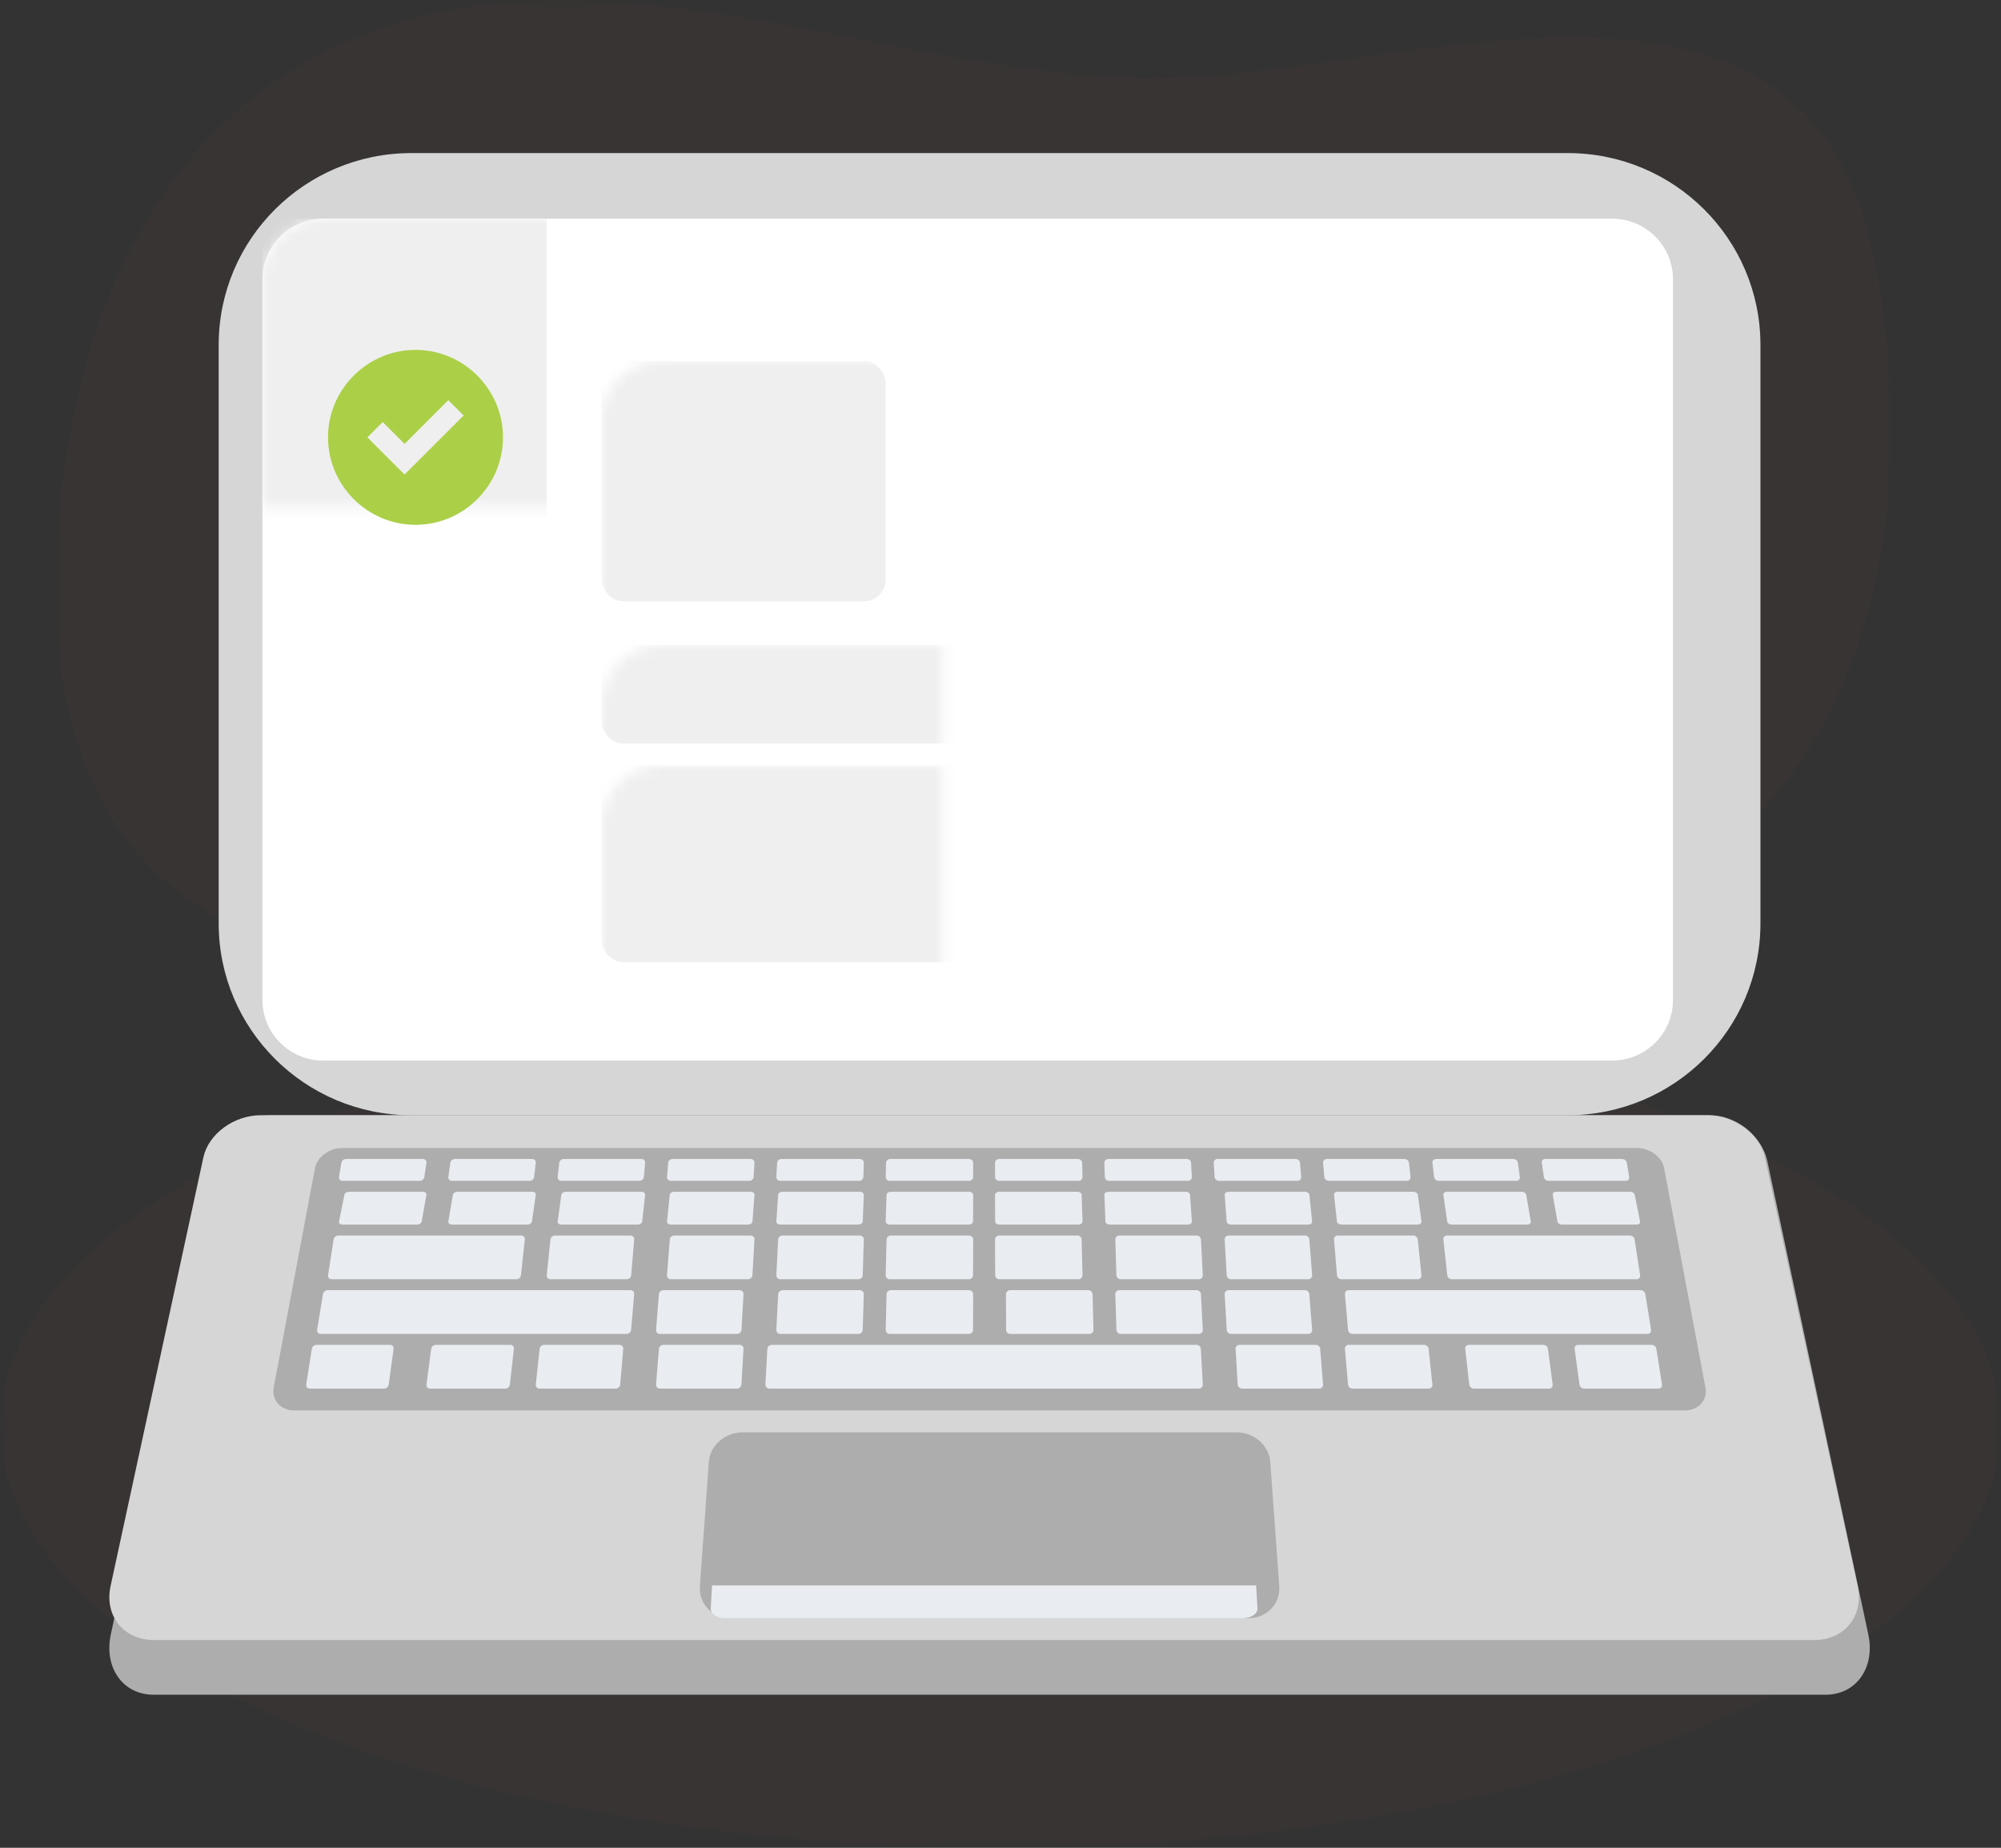 <?xml version="1.0" encoding="UTF-8"?>
<svg width="183px" height="169px" viewBox="0 0 183 169" version="1.1" xmlns="http://www.w3.org/2000/svg" xmlns:xlink="http://www.w3.org/1999/xlink">
    <rect x="0" y="0" width="183" height="169" fill="#333333" stroke="none"/>
    <title>4B218EDA-19AE-4000-9380-97ADFD58722E</title>
    <defs>
        <polygon id="path-1" points="5.06646829e-15 0 168 0 168 92 5.06646829e-15 92"></polygon>
        <polygon id="path-3" points="0 0 183 0 183 77 0 77"></polygon>
        <path d="M123.435,77 L5.564,77 C2.491,77 0,74.52 0,71.464 L0,5.536 C0,2.48 2.491,0 5.565,0 L123.435,0 C126.509,0 129,2.48 129,5.536 L129,71.464 C129,74.52 126.509,77 123.435,77" id="path-5"></path>
    </defs>
    <g id="🛠-Préambule" stroke="none" stroke-width="1" fill="none" fill-rule="evenodd">
        <g id="🛠-Préambule-/-Desk-/-Homepage-V2" transform="translate(-259, -2378)">
            <g id="En-savoir-plus" transform="translate(135, 1599)">
                <g id="Group-123" transform="translate(124, 779)">
                    <g id="Group-3" transform="translate(5, 0)">
                        <mask id="mask-2" fill="white">
                            <use xlink:href="#path-1"></use>
                        </mask>
                        <g id="Clip-2"></g>
                        <path d="M15.594,84.294 C-2.67,75.086 -1.689,50.892 2.616,34.095 C5.347,23.439 11.298,13.263 20.588,7.128 C45.003,-8.992 74.745,7.292 101.073,7.119 C122.778,6.976 159.909,-8.05 166.345,23.291 C169.842,40.318 168.346,60.052 156.515,73.807 C142.097,90.569 117.85,90.269 97.314,90.614 C95.681,90.641 94.048,90.666 92.417,90.701 C68.005,91.22 38.219,95.7 15.594,84.294" id="Fill-1" fill="#FF5950" opacity="0.136" mask="url(#mask-2)"></path>
                    </g>
                    <g id="Group-6" transform="translate(0, 92)">
                        <mask id="mask-4" fill="white">
                            <use xlink:href="#path-3"></use>
                        </mask>
                        <g id="Clip-5"></g>
                        <path d="M183.001,38.501 C183.001,59.763 142.034,77 91.5,77 C40.965,77 0,59.763 0,38.501 C0,17.237 40.965,0 91.5,0 C142.034,0 183.001,17.237 183.001,38.501" id="Fill-4" fill="#FF5950" opacity="0.136" mask="url(#mask-4)"></path>
                    </g>
                    <path d="M166.958,155 L14.041,155 C11.234,155 9.489,152.515 10.134,149.492 L19.368,106.201 C19.866,103.868 22.224,102 24.642,102 L156.358,102 C158.776,102 161.133,103.868 161.632,106.201 L170.866,149.492 C171.511,152.515 169.765,155 166.958,155" id="Fill-7" fill="#ADADAD"></path>
                    <path d="M165.91,150 L14.09,150 C11.302,150 9.525,147.773 10.112,145.064 L18.602,105.845 C19.064,103.71 21.404,102 23.831,102 L156.167,102 C158.596,102 160.937,103.71 161.398,105.845 L169.888,145.064 C170.475,147.773 168.698,150 165.91,150" id="Fill-9" fill="#D6D6D6"></path>
                    <path d="M154.08,129 L26.92,129 C25.661,129 24.816,128.054 25.034,126.894 L28.806,106.849 C28.999,105.825 30.106,105 31.28,105 L149.72,105 C150.896,105 152.001,105.825 152.194,106.849 L155.966,126.894 C156.184,128.054 155.341,129 154.08,129" id="Fill-11" fill="#ADADAD"></path>
                    <path d="M38.384,108 L31.32,108 C31.114,108 30.972,107.844 31.005,107.65 L31.22,106.347 C31.252,106.155 31.443,106 31.648,106 L38.676,106 C38.88,106 39.025,106.155 38.997,106.347 L38.808,107.65 C38.78,107.844 38.59,108 38.384,108" id="Fill-13" fill="#E9ECF1"></path>
                    <path d="M48.43,108 L41.33,108 C41.123,108 40.976,107.844 41.003,107.65 L41.184,106.347 C41.21,106.155 41.398,106 41.604,106 L48.666,106 C48.872,106 49.02,106.155 48.998,106.347 L48.845,107.65 C48.823,107.844 48.637,108 48.43,108" id="Fill-15" fill="#E9ECF1"></path>
                    <path d="M58.476,108 L51.34,108 C51.133,108 50.98,107.844 51.002,107.65 L51.146,106.347 C51.167,106.155 51.352,106 51.56,106 L58.655,106 C58.862,106 59.015,106.155 58.999,106.347 L58.883,107.65 C58.866,107.844 58.684,108 58.476,108" id="Fill-17" fill="#E9ECF1"></path>
                    <path d="M68.521,108 L61.351,108 C61.142,108 60.985,107.844 61.001,107.65 L61.109,106.347 C61.124,106.155 61.304,106 61.514,106 L68.645,106 C68.853,106 69.011,106.155 68.999,106.347 L68.922,107.65 C68.91,107.844 68.73,108 68.521,108" id="Fill-19" fill="#E9ECF1"></path>
                    <path d="M78.566,108 L71.362,108 C71.152,108 70.99,107.844 71,107.65 L71.071,106.347 C71.082,106.155 71.259,106 71.467,106 L78.632,106 C78.842,106 79.006,106.155 79,106.347 L78.958,107.65 C78.952,107.844 78.776,108 78.566,108" id="Fill-21" fill="#E9ECF1"></path>
                    <path d="M88.612,108 L81.373,108 C81.163,108 80.996,107.844 81,107.65 L81.033,106.347 C81.038,106.155 81.211,106 81.422,106 L88.621,106 C88.831,106 89,106.155 89,106.347 L88.995,107.65 C88.994,107.844 88.824,108 88.612,108" id="Fill-23" fill="#E9ECF1"></path>
                    <path d="M98.626,108 L91.389,108 C91.178,108 91.006,107.844 91.005,107.65 L91,106.347 C91,106.155 91.169,106 91.379,106 L98.578,106 C98.787,106 98.961,106.155 98.967,106.347 L99,107.65 C99.003,107.844 98.837,108 98.626,108" id="Fill-25" fill="#E9ECF1"></path>
                    <path d="M108.638,108 L101.434,108 C101.224,108 101.048,107.844 101.042,107.65 L101,106.347 C100.994,106.155 101.158,106 101.366,106 L108.533,106 C108.741,106 108.918,106.155 108.929,106.347 L109,107.65 C109.01,107.844 108.848,108 108.638,108" id="Fill-27" fill="#E9ECF1"></path>
                    <path d="M118.649,108 L111.479,108 C111.271,108 111.09,107.844 111.08,107.65 L111.001,106.347 C110.989,106.155 111.149,106 111.356,106 L118.486,106 C118.694,106 118.875,106.155 118.891,106.347 L118.999,107.65 C119.015,107.844 118.858,108 118.649,108" id="Fill-29" fill="#E9ECF1"></path>
                    <path d="M128.66,108 L121.526,108 C121.318,108 121.135,107.844 121.117,107.65 L121.001,106.347 C120.985,106.155 121.138,106 121.346,106 L128.442,106 C128.648,106 128.833,106.155 128.854,106.347 L128.998,107.65 C129.02,107.844 128.868,108 128.66,108" id="Fill-31" fill="#E9ECF1"></path>
                    <path d="M138.67,108 L131.57,108 C131.363,108 131.177,107.844 131.153,107.65 L131.002,106.347 C130.98,106.155 131.128,106 131.335,106 L138.395,106 C138.602,106 138.79,106.155 138.816,106.347 L138.997,107.65 C139.024,107.844 138.877,108 138.67,108" id="Fill-33" fill="#E9ECF1"></path>
                    <path d="M148.681,108 L141.614,108 C141.41,108 141.22,107.844 141.192,107.65 L141.003,106.347 C140.976,106.155 141.118,106 141.323,106 L148.351,106 C148.556,106 148.747,106.155 148.779,106.347 L148.996,107.65 C149.027,107.844 148.887,108 148.681,108" id="Fill-35" fill="#E9ECF1"></path>
                    <path d="M38.155,112 L31.308,112 C31.11,112 30.973,111.874 31.004,111.718 L31.498,109.277 C31.529,109.124 31.715,109 31.912,109 L38.687,109 C38.886,109 39.023,109.124 38.997,109.277 L38.566,111.718 C38.539,111.874 38.355,112 38.155,112" id="Fill-37" fill="#E9ECF1"></path>
                    <path d="M48.242,112 L41.32,112 C41.118,112 40.977,111.874 41.003,111.718 L41.417,109.277 C41.444,109.124 41.626,109 41.827,109 L48.676,109 C48.875,109 49.02,109.124 48.998,109.277 L48.648,111.718 C48.626,111.874 48.444,112 48.242,112" id="Fill-39" fill="#E9ECF1"></path>
                    <path d="M58.33,112 L51.333,112 C51.129,112 50.981,111.874 51.002,111.718 L51.336,109.277 C51.356,109.124 51.535,109 51.738,109 L58.662,109 C58.865,109 59.016,109.124 58.999,109.277 L58.73,111.718 C58.713,111.874 58.534,112 58.33,112" id="Fill-41" fill="#E9ECF1"></path>
                    <path d="M68.421,112 L61.346,112 C61.141,112 60.985,111.874 61.001,111.718 L61.251,109.277 C61.267,109.124 61.446,109 61.649,109 L68.652,109 C68.855,109 69.011,109.124 68.999,109.277 L68.815,111.718 C68.805,111.874 68.627,112 68.421,112" id="Fill-43" fill="#E9ECF1"></path>
                    <path d="M78.512,112 L71.359,112 C71.15,112 70.99,111.874 71,111.718 L71.165,109.277 C71.177,109.124 71.352,109 71.559,109 L78.637,109 C78.844,109 79.006,109.124 79,109.277 L78.901,111.718 C78.894,111.874 78.721,112 78.512,112" id="Fill-45" fill="#E9ECF1"></path>
                    <path d="M88.606,112 L81.373,112 C81.162,112 80.996,111.874 81,111.718 L81.079,109.277 C81.083,109.124 81.257,109 81.465,109 L88.624,109 C88.832,109 89,109.124 89,109.277 L88.99,111.718 C88.988,111.874 88.817,112 88.606,112" id="Fill-47" fill="#E9ECF1"></path>
                    <path d="M98.627,112 L91.394,112 C91.183,112 91.01,111.874 91.01,111.718 L91,109.277 C90.999,109.124 91.166,109 91.376,109 L98.535,109 C98.744,109 98.917,109.124 98.923,109.277 L99,111.718 C99.004,111.874 98.838,112 98.627,112" id="Fill-49" fill="#E9ECF1"></path>
                    <path d="M108.641,112 L101.487,112 C101.28,112 101.105,111.874 101.099,111.718 L101,109.277 C100.993,109.124 101.156,109 101.362,109 L108.442,109 C108.648,109 108.825,109.124 108.835,109.277 L109,111.718 C109.01,111.874 108.85,112 108.641,112" id="Fill-51" fill="#E9ECF1"></path>
                    <path d="M119.654,112 L112.579,112 C112.373,112 112.197,111.874 112.185,111.718 L112.001,109.277 C111.989,109.124 112.145,109 112.349,109 L119.352,109 C119.555,109 119.733,109.124 119.749,109.277 L119.999,111.718 C120.015,111.874 119.861,112 119.654,112" id="Fill-53" fill="#E9ECF1"></path>
                    <path d="M129.667,112 L122.67,112 C122.466,112 122.287,111.874 122.269,111.718 L122.001,109.277 C121.985,109.124 122.135,109 122.336,109 L129.262,109 C129.463,109 129.644,109.124 129.666,109.277 L129.998,111.718 C130.019,111.874 129.871,112 129.667,112" id="Fill-55" fill="#E9ECF1"></path>
                    <path d="M139.68,112 L132.758,112 C132.557,112 132.375,111.874 132.352,111.718 L132.002,109.277 C131.98,109.124 132.125,109 132.325,109 L139.175,109 C139.374,109 139.557,109.124 139.583,109.277 L139.997,111.718 C140.024,111.874 139.882,112 139.68,112" id="Fill-57" fill="#E9ECF1"></path>
                    <path d="M149.691,112 L142.845,112 C142.646,112 142.462,111.874 142.434,111.718 L142.003,109.277 C141.977,109.124 142.114,109 142.313,109 L149.088,109 C149.286,109 149.471,109.124 149.501,109.277 L149.995,111.718 C150.028,111.874 149.891,112 149.691,112" id="Fill-59" fill="#E9ECF1"></path>
                    <path d="M47.242,117 L30.31,117 C30.109,117 29.973,116.832 30.005,116.624 L30.508,113.369 C30.54,113.165 30.726,113 30.924,113 L47.678,113 C47.878,113 48.021,113.165 47.997,113.369 L47.646,116.624 C47.623,116.832 47.443,117 47.242,117" id="Fill-61" fill="#E9ECF1"></path>
                    <path d="M57.327,117 L50.332,117 C50.128,117 49.98,116.832 50.002,116.624 L50.34,113.369 C50.361,113.165 50.541,113 50.743,113 L57.664,113 C57.865,113 58.016,113.165 57.999,113.369 L57.727,116.624 C57.71,116.832 57.531,117 57.327,117" id="Fill-63" fill="#E9ECF1"></path>
                    <path d="M68.418,117 L61.345,117 C61.139,117 60.985,116.832 61.001,116.624 L61.255,113.369 C61.27,113.165 61.448,113 61.653,113 L68.651,113 C68.855,113 69.011,113.165 68.999,113.369 L68.813,116.624 C68.802,116.832 68.624,117 68.418,117" id="Fill-65" fill="#E9ECF1"></path>
                    <path d="M78.511,117 L71.358,117 C71.15,117 70.99,116.832 71,116.624 L71.167,113.369 C71.177,113.165 71.354,113 71.56,113 L78.637,113 C78.845,113 79.007,113.165 79,113.369 L78.901,116.624 C78.894,116.832 78.72,117 78.511,117" id="Fill-67" fill="#E9ECF1"></path>
                    <path d="M88.606,117 L81.372,117 C81.161,117 80.996,116.832 81,116.624 L81.079,113.369 C81.084,113.165 81.257,113 81.466,113 L88.623,113 C88.831,113 89.001,113.165 89,113.369 L88.988,116.624 C88.988,116.832 88.817,117 88.606,117" id="Fill-69" fill="#E9ECF1"></path>
                    <path d="M98.628,117 L91.394,117 C91.183,117 91.012,116.832 91.012,116.624 L91,113.369 C91,113.165 91.169,113 91.377,113 L98.535,113 C98.743,113 98.916,113.165 98.921,113.369 L99,116.624 C99.006,116.832 98.839,117 98.628,117" id="Fill-71" fill="#E9ECF1"></path>
                    <path d="M109.642,117 L102.489,117 C102.28,117 102.106,116.832 102.099,116.624 L102,113.369 C101.993,113.165 102.155,113 102.363,113 L109.44,113 C109.646,113 109.823,113.165 109.833,113.369 L110,116.624 C110.01,116.832 109.85,117 109.642,117" id="Fill-73" fill="#E9ECF1"></path>
                    <path d="M119.655,117 L112.582,117 C112.376,117 112.2,116.832 112.187,116.624 L112.001,113.369 C111.989,113.165 112.145,113 112.349,113 L119.347,113 C119.552,113 119.73,113.165 119.745,113.369 L119.999,116.624 C120.015,116.832 119.861,117 119.655,117" id="Fill-75" fill="#E9ECF1"></path>
                    <path d="M129.668,117 L122.673,117 C122.469,117 122.29,116.832 122.273,116.624 L122.001,113.369 C121.984,113.165 122.135,113 122.336,113 L129.257,113 C129.459,113 129.639,113.165 129.66,113.369 L129.998,116.624 C130.02,116.832 129.872,117 129.668,117" id="Fill-77" fill="#E9ECF1"></path>
                    <path d="M149.69,117 L132.759,117 C132.558,117 132.377,116.832 132.355,116.624 L132.002,113.369 C131.98,113.165 132.123,113 132.321,113 L149.076,113 C149.275,113 149.46,113.165 149.492,113.369 L149.995,116.624 C150.027,116.832 149.891,117 149.69,117" id="Fill-79" fill="#E9ECF1"></path>
                    <path d="M57.309,122 L29.321,122 C29.113,122 28.971,121.832 29.005,121.623 L29.534,118.369 C29.568,118.165 29.761,118 29.967,118 L57.659,118 C57.865,118 58.017,118.165 57.998,118.369 L57.718,121.623 C57.701,121.832 57.517,122 57.309,122" id="Fill-81" fill="#E9ECF1"></path>
                    <path d="M67.415,122 L60.344,122 C60.138,122 59.984,121.832 60.001,121.623 L60.258,118.369 C60.274,118.165 60.452,118 60.656,118 L67.652,118 C67.855,118 68.011,118.165 67.999,118.369 L67.81,121.623 C67.797,121.832 67.621,122 67.415,122" id="Fill-83" fill="#E9ECF1"></path>
                    <path d="M78.509,122 L71.358,122 C71.149,122 70.989,121.832 71.001,121.623 L71.169,118.369 C71.181,118.165 71.356,118 71.562,118 L78.637,118 C78.843,118 79.006,118.165 79,118.369 L78.897,121.623 C78.891,121.832 78.717,122 78.509,122" id="Fill-85" fill="#E9ECF1"></path>
                    <path d="M88.606,122 L81.373,122 C81.162,122 80.996,121.832 81,121.623 L81.081,118.369 C81.085,118.165 81.259,118 81.468,118 L88.623,118 C88.832,118 89,118.165 89,118.369 L88.988,121.623 C88.988,121.832 88.817,122 88.606,122" id="Fill-87" fill="#E9ECF1"></path>
                    <path d="M99.627,122 L92.394,122 C92.183,122 92.013,121.832 92.012,121.623 L92,118.369 C92,118.165 92.168,118 92.377,118 L99.533,118 C99.741,118 99.915,118.165 99.92,118.369 L100,121.623 C100.006,121.832 99.838,122 99.627,122" id="Fill-89" fill="#E9ECF1"></path>
                    <path d="M109.642,122 L102.49,122 C102.282,122 102.107,121.832 102.102,121.623 L102,118.369 C101.994,118.165 102.156,118 102.362,118 L109.438,118 C109.644,118 109.821,118.165 109.831,118.369 L109.999,121.623 C110.011,121.832 109.851,122 109.642,122" id="Fill-91" fill="#E9ECF1"></path>
                    <path d="M119.656,122 L112.585,122 C112.379,122 112.203,121.832 112.19,121.623 L112.001,118.369 C111.989,118.165 112.145,118 112.349,118 L119.344,118 C119.548,118 119.726,118.165 119.743,118.369 L119.999,121.623 C120.016,121.832 119.862,122 119.656,122" id="Fill-93" fill="#E9ECF1"></path>
                    <path d="M150.686,122 L123.685,122 C123.48,122 123.3,121.832 123.283,121.623 L123.001,118.369 C122.984,118.165 123.134,118 123.336,118 L150.05,118 C150.253,118 150.443,118.165 150.476,118.369 L150.995,121.623 C151.029,121.832 150.89,122 150.686,122" id="Fill-95" fill="#E9ECF1"></path>
                    <path d="M35.136,127 L28.306,127 C28.107,127 27.971,126.831 28.005,126.624 L28.519,123.369 C28.551,123.165 28.736,123 28.934,123 L35.691,123 C35.887,123 36.025,123.165 35.996,123.369 L35.549,126.624 C35.52,126.831 35.335,127 35.136,127" id="Fill-97" fill="#E9ECF1"></path>
                    <path d="M46.227,127 L39.317,127 C39.116,127 38.976,126.831 39.003,126.624 L39.434,123.369 C39.462,123.165 39.645,123 39.845,123 L46.678,123 C46.878,123 47.021,123.165 46.998,123.369 L46.633,126.624 C46.61,126.831 46.428,127 46.227,127" id="Fill-99" fill="#E9ECF1"></path>
                    <path d="M56.318,127 L49.33,127 C49.126,127 48.98,126.831 49.002,126.624 L49.349,123.369 C49.371,123.165 49.551,123 49.753,123 L56.665,123 C56.867,123 57.015,123.165 56.999,123.369 L56.72,126.624 C56.702,126.831 56.521,127 56.318,127" id="Fill-101" fill="#E9ECF1"></path>
                    <path d="M67.412,127 L60.345,127 C60.138,127 59.985,126.831 60.001,126.624 L60.261,123.369 C60.278,123.165 60.456,123 60.661,123 L67.651,123 C67.856,123 68.012,123.165 67.999,123.369 L67.807,126.624 C67.795,126.831 67.618,127 67.412,127" id="Fill-103" fill="#E9ECF1"></path>
                    <path d="M109.635,127 L70.365,127 C70.153,127 69.989,126.831 70.001,126.624 L70.176,123.369 C70.187,123.165 70.367,123 70.576,123 L109.424,123 C109.635,123 109.814,123.165 109.824,123.369 L109.999,126.624 C110.011,126.831 109.847,127 109.635,127" id="Fill-105" fill="#E9ECF1"></path>
                    <path d="M120.655,127 L113.588,127 C113.382,127 113.205,126.831 113.193,126.624 L113.001,123.369 C112.988,123.165 113.144,123 113.349,123 L120.339,123 C120.542,123 120.722,123.165 120.739,123.369 L120.999,126.624 C121.015,126.831 120.861,127 120.655,127" id="Fill-107" fill="#E9ECF1"></path>
                    <path d="M130.669,127 L123.681,127 C123.477,127 123.299,126.831 123.281,126.624 L123.001,123.369 C122.984,123.165 123.133,123 123.334,123 L130.247,123 C130.448,123 130.629,123.165 130.651,123.369 L130.998,126.624 C131.02,126.831 130.873,127 130.669,127" id="Fill-109" fill="#E9ECF1"></path>
                    <path d="M141.682,127 L134.774,127 C134.571,127 134.39,126.831 134.367,126.624 L134.002,123.369 C133.979,123.165 134.122,123 134.321,123 L141.156,123 C141.356,123 141.539,123.165 141.565,123.369 L141.996,126.624 C142.025,126.831 141.883,127 141.682,127" id="Fill-111" fill="#E9ECF1"></path>
                    <path d="M151.694,127 L144.864,127 C144.665,127 144.48,126.831 144.451,126.624 L144.004,123.369 C143.975,123.165 144.113,123 144.31,123 L151.066,123 C151.264,123 151.449,123.165 151.481,123.369 L151.995,126.624 C152.029,126.831 151.893,127 151.694,127" id="Fill-113" fill="#E9ECF1"></path>
                    <path d="M114.179,148 L66.821,148 C65.15,148 63.891,146.687 64.007,145.08 L64.828,133.699 C64.936,132.203 66.315,131 67.909,131 L113.091,131 C114.685,131 116.064,132.203 116.172,133.699 L116.993,145.08 C117.109,146.687 115.85,148 114.179,148" id="Fill-115" fill="#ADADAD"></path>
                    <path d="M65.121,145 L65.001,147.105 C64.972,147.599 65.579,148 66.353,148 L113.647,148 C114.421,148 115.028,147.599 114.999,147.105 L114.879,145 L65.121,145 Z" id="Fill-117" fill="#E9ECF1"></path>
                    <path d="M143.375,102 L37.627,102 C27.893,102 20,94.145 20,84.455 L20,31.546 C20,21.855 27.891,14 37.627,14 L143.375,14 C153.11,14 161,21.855 161,31.546 L161,84.455 C161,94.145 153.11,102 143.375,102" id="Fill-119" fill="#D6D6D6"></path>
                    <g id="Rectangle" transform="translate(24, 20)">
                        <mask id="mask-6" fill="white">
                            <use xlink:href="#path-5"></use>
                        </mask>
                        <use id="Mask" fill="#FFFFFF" xlink:href="#path-5"></use>
                        <rect fill="#EFEFEF" mask="url(#mask-6)" x="31" y="13" width="26" height="22" rx="2"></rect>
                        <rect id="Rectangle-Copy-3" fill="#EFEFEF" mask="url(#mask-6)" x="31" y="39" width="90" height="9" rx="2"></rect>
                        <rect id="Rectangle-Copy-26" fill="#EFEFEF" mask="url(#mask-6)" x="31" y="50" width="90" height="18" rx="2"></rect>
                        <rect fill="#EFEFEF" mask="url(#mask-6)" x="0" y="0" width="26" height="77"></rect>
                    </g>
                    <g id="Content/Icons/16px/check-round-full" transform="translate(30, 32)" fill="#ABCF47">
                        <path d="M8,0 C3.6,0 0,3.6 0,8 C0,12.4 3.6,16 8,16 C12.4,16 16,12.4 16,8 C16,3.6 12.4,0 8,0 Z M7,11.4 L3.6,8 L5,6.6 L7,8.6 L11,4.6 L12.4,6 L7,11.4 Z" id="Shape"></path>
                    </g>
                </g>
            </g>
        </g>
    </g>
</svg>